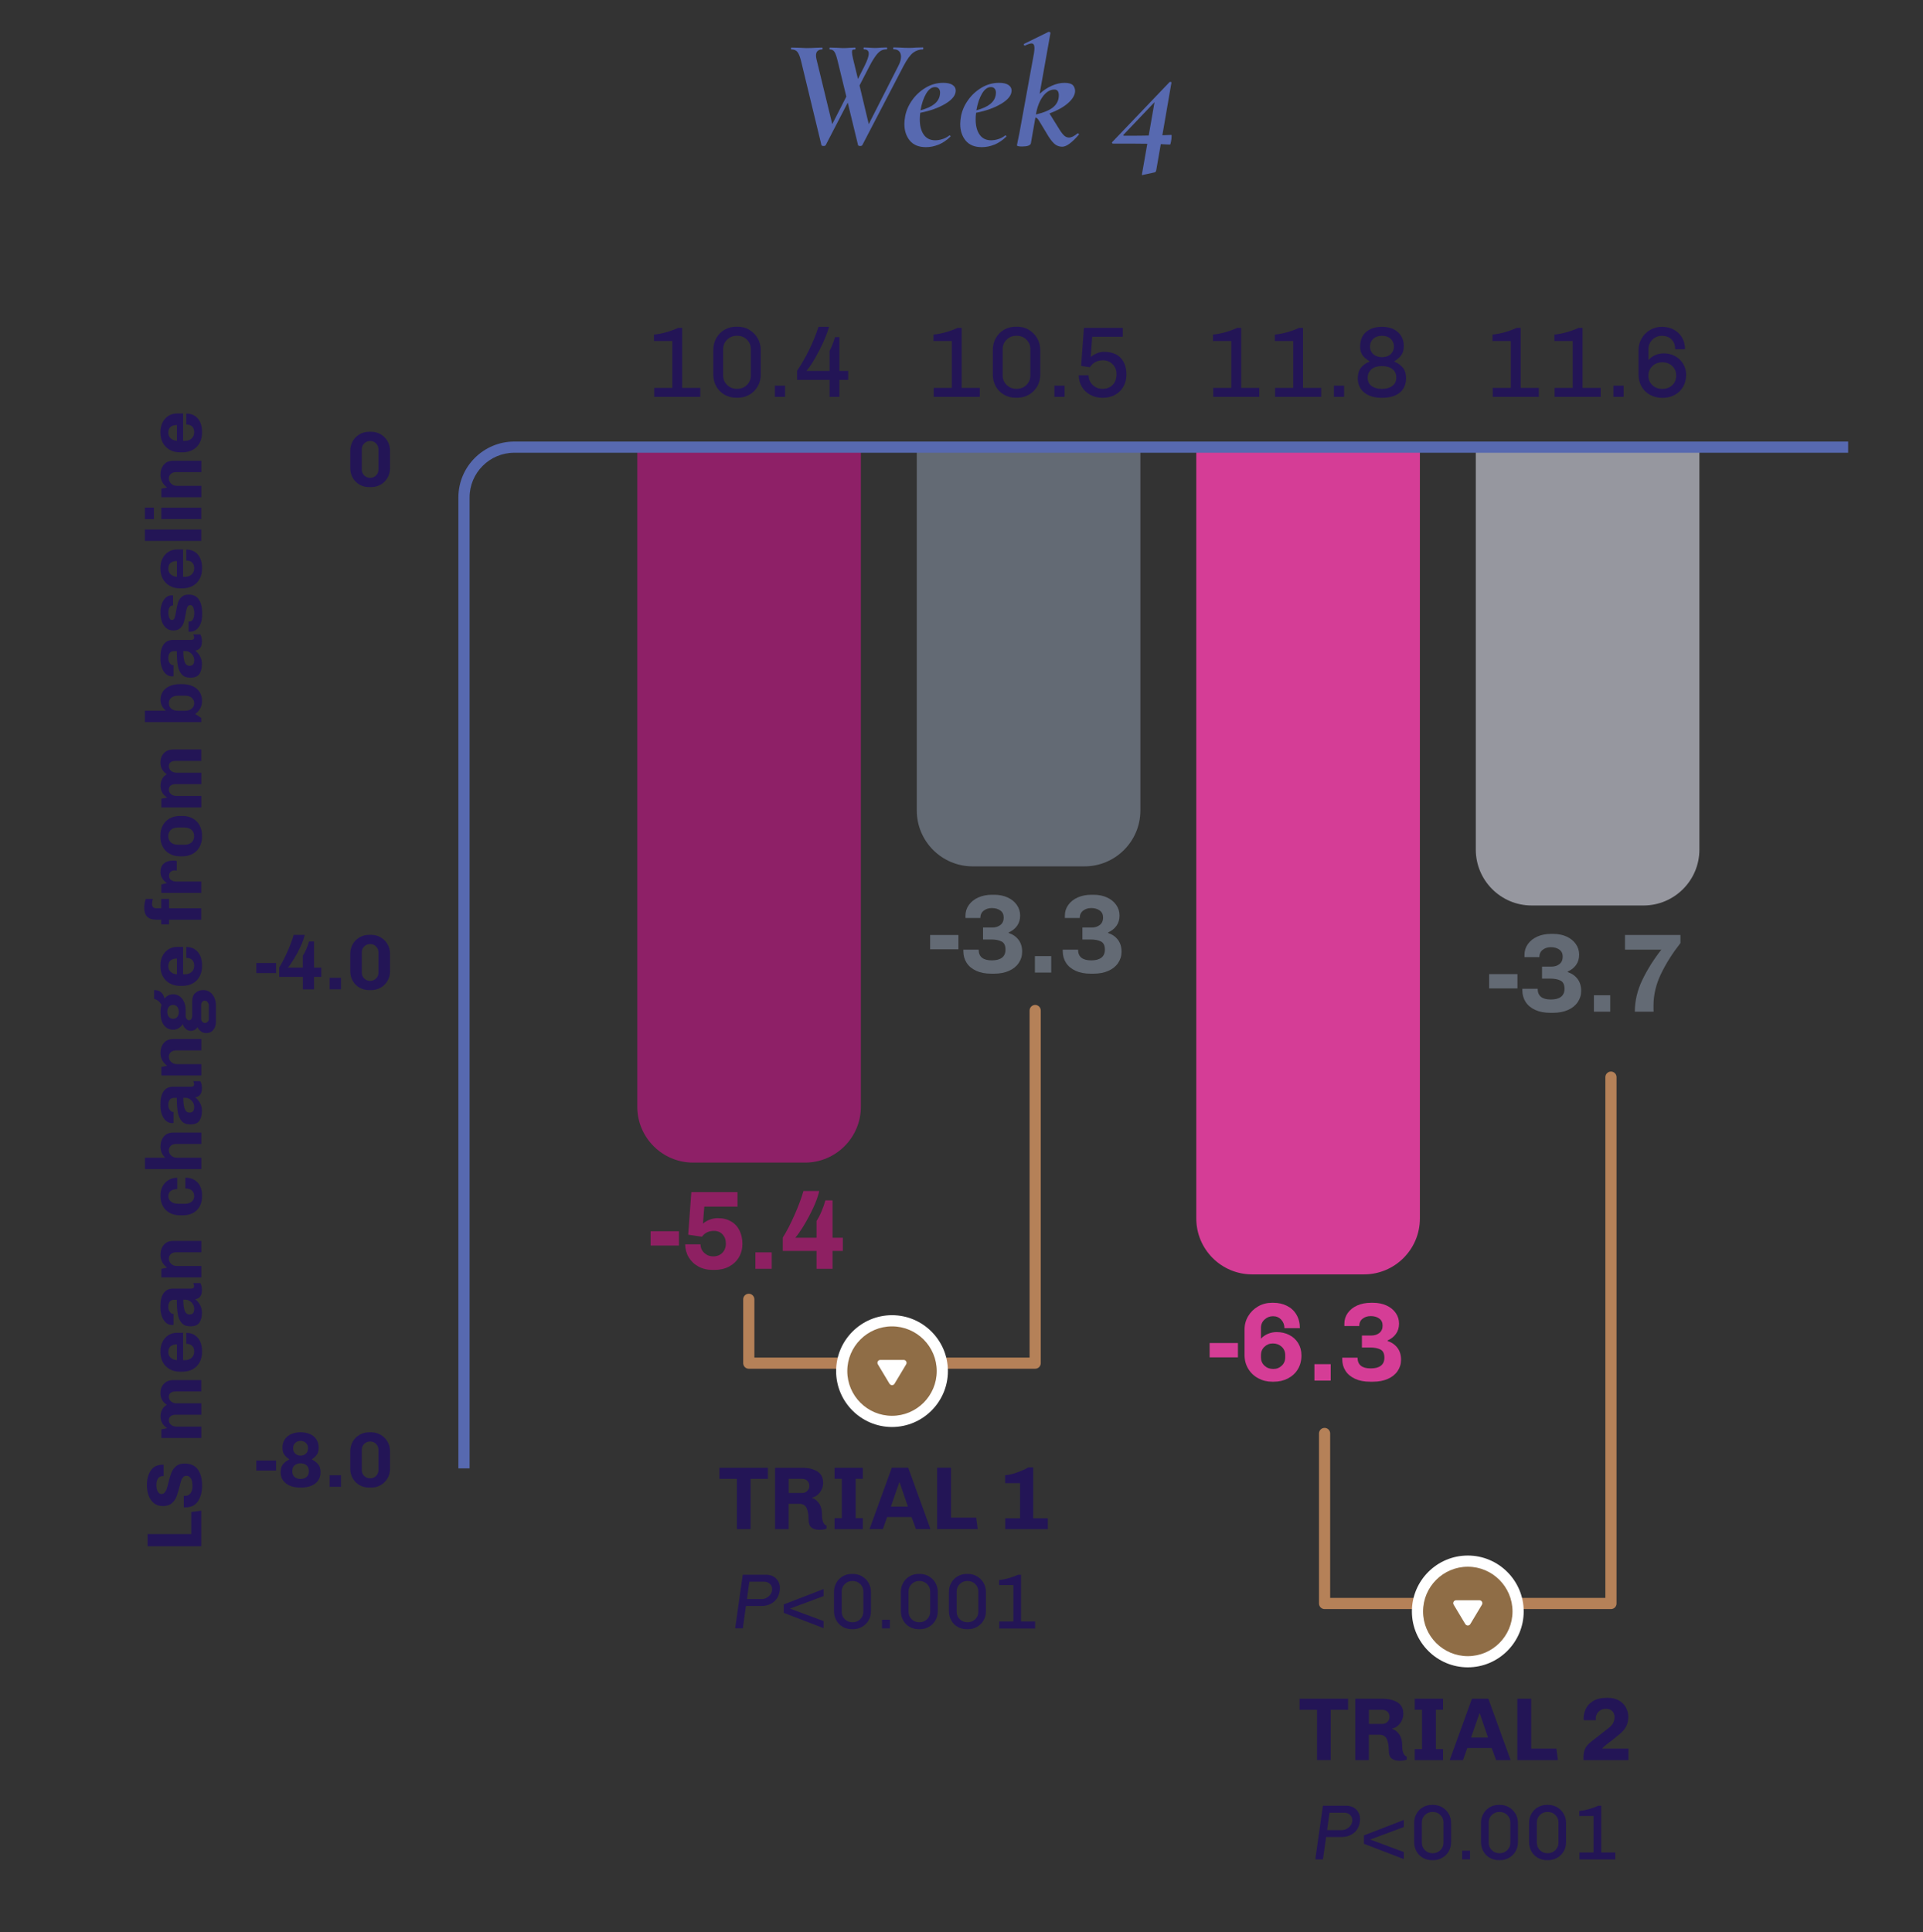 <?xml version="1.0" encoding="UTF-8"?><svg id="Layer_1" xmlns="http://www.w3.org/2000/svg" viewBox="0 0 344 345.67"><rect x="0" y="0" width="344" height="345.67" fill="#333333" stroke="none"/><defs><style>.cls-1{fill:#fff;}.cls-2{fill:#96979f;}.cls-3{fill:#8e2067;}.cls-4{fill:#8e2062;}.cls-5{fill:#b58158;}.cls-6{fill:#8f6d46;}.cls-7{fill:#d53d96;}.cls-8{fill:#231556;}.cls-9{fill:#636a74;}.cls-10{fill:#5769b0;}.cls-11{opacity:0;}.cls-11,.cls-12{isolation:isolate;}</style></defs><g class="cls-12"><path class="cls-8" d="m69.32,85.49c-.3.51-.71.92-1.22,1.21s-1.08.44-1.69.44h-.41c-.62,0-1.18-.15-1.69-.44s-.92-.7-1.21-1.21c-.29-.51-.44-1.08-.44-1.71v-3.15c0-.62.15-1.19.44-1.71.29-.51.7-.92,1.21-1.22s1.08-.45,1.69-.45h.41c.62,0,1.18.15,1.69.45s.92.71,1.22,1.22c.3.51.45,1.08.45,1.71v3.15c0,.62-.15,1.19-.45,1.71Zm-2.05-6.16c-.28-.29-.64-.43-1.06-.43s-.77.15-1.06.43-.43.64-.43,1.06v3.61c0,.42.14.78.43,1.06s.64.43,1.06.43.77-.14,1.06-.43.43-.64.43-1.06v-3.61c0-.42-.14-.77-.43-1.06Z"/></g><g class="cls-12"><path class="cls-8" d="m45.85,261.3h3.54v1.79h-3.54v-1.79Z"/><path class="cls-8" d="m56.96,262.03c.26.34.38.79.38,1.35,0,.88-.32,1.56-.95,2.04s-1.51.72-2.62.72-1.94-.24-2.59-.73-.98-1.16-.98-2.03c0-.56.13-1.01.39-1.36.26-.35.64-.64,1.14-.9v-.06c-.4-.27-.7-.56-.9-.85s-.3-.7-.3-1.22c0-.57.14-1.06.42-1.48.28-.42.67-.73,1.15-.95.49-.21,1.05-.32,1.67-.32s1.18.11,1.67.32c.49.21.88.53,1.15.95.28.42.42.91.42,1.48,0,.51-.1.92-.3,1.22s-.5.58-.9.85v.06c.5.26.88.56,1.14.9Zm-4.25,2.22c.28.23.63.35,1.06.35s.78-.12,1.06-.35c.28-.23.42-.55.42-.94v-.22c0-.39-.14-.7-.42-.94-.28-.23-.63-.35-1.06-.35s-.78.12-1.06.35c-.28.23-.42.55-.42.94v.22c0,.39.14.71.42.94Zm.11-4.19c.25.24.57.36.95.36s.7-.12.95-.36c.25-.24.38-.53.38-.88v-.15c0-.35-.13-.64-.38-.88-.25-.24-.57-.36-.95-.36s-.7.12-.95.36c-.25.24-.38.53-.38.88v.15c0,.35.13.64.38.88Z"/><path class="cls-8" d="m58.96,263.94h2.04v2.06h-2.04v-2.06Z"/><path class="cls-8" d="m69.32,264.49c-.3.51-.71.92-1.22,1.21s-1.08.44-1.69.44h-.41c-.62,0-1.18-.15-1.69-.44s-.92-.7-1.21-1.21c-.29-.51-.44-1.08-.44-1.71v-3.15c0-.62.15-1.19.44-1.71.29-.51.7-.92,1.21-1.22s1.08-.45,1.69-.45h.41c.62,0,1.18.15,1.69.45s.92.71,1.22,1.22c.3.51.45,1.08.45,1.71v3.15c0,.62-.15,1.19-.45,1.71Zm-2.05-6.16c-.28-.29-.64-.43-1.06-.43s-.77.15-1.06.43-.43.64-.43,1.06v3.61c0,.42.14.78.43,1.06s.64.43,1.06.43.77-.14,1.06-.43.43-.64.43-1.06v-3.61c0-.42-.14-.77-.43-1.06Z"/></g><g class="cls-12"><path class="cls-8" d="m45.85,172.3h3.54v1.79h-3.54v-1.79Z"/><path class="cls-8" d="m54.81,169.78c.2-.49.36-.93.47-1.34h.9v4.68h1.29v1.65h-1.29v2.24h-2v-2.24h-4.23v-1.67c.48-.76.96-1.7,1.46-2.82.5-1.12.88-2.13,1.13-3.02h1.97c-.14.63-.39,1.34-.76,2.12-.36.78-.75,1.51-1.17,2.19-.42.68-.77,1.19-1.07,1.54h2.66v-2.1c.22-.34.44-.75.64-1.23Z"/><path class="cls-8" d="m58.96,174.94h2.04v2.06h-2.04v-2.06Z"/><path class="cls-8" d="m69.32,175.49c-.3.51-.71.92-1.22,1.21s-1.08.44-1.69.44h-.41c-.62,0-1.18-.15-1.69-.44s-.92-.7-1.21-1.21c-.29-.51-.44-1.08-.44-1.71v-3.15c0-.62.15-1.19.44-1.71.29-.51.7-.92,1.21-1.22s1.08-.45,1.69-.45h.41c.62,0,1.18.15,1.69.45s.92.71,1.22,1.22c.3.51.45,1.08.45,1.71v3.15c0,.62-.15,1.19-.45,1.71Zm-2.05-6.16c-.28-.29-.64-.43-1.06-.43s-.77.15-1.06.43-.43.64-.43,1.06v3.61c0,.42.14.78.43,1.06s.64.43,1.06.43.77-.14,1.06-.43.43-.64.43-1.06v-3.61c0-.42-.14-.77-.43-1.06Z"/></g><g class="cls-11"><path class="cls-8" d="m45.85,195.3h3.54v1.79h-3.54v-1.79Z"/><path class="cls-8" d="m55.93,194.07c.47.28.82.66,1.06,1.15.24.49.36,1.04.36,1.66s-.15,1.19-.44,1.68c-.29.5-.71.88-1.23,1.16-.53.28-1.13.42-1.81.42h-.21c-.69,0-1.3-.14-1.82-.43-.52-.28-.93-.67-1.21-1.16-.28-.48-.43-1.03-.44-1.62h1.92c0,.44.17.8.48,1.08.31.29.68.43,1.1.43.48,0,.86-.15,1.15-.45s.44-.69.44-1.18c0-.44-.13-.81-.4-1.11-.27-.3-.63-.46-1.1-.46-.65,0-1.15.24-1.5.73l-1.72-.25.39-5.33h5.78v1.82h-4.16l-.17,2.11c.57-.45,1.19-.67,1.86-.67s1.2.14,1.67.41Z"/><path class="cls-8" d="m58.96,197.94h2.04v2.06h-2.04v-2.06Z"/><path class="cls-8" d="m69.32,198.49c-.3.51-.71.92-1.22,1.21s-1.08.44-1.69.44h-.41c-.62,0-1.18-.15-1.69-.44s-.92-.7-1.21-1.21c-.29-.51-.44-1.08-.44-1.71v-3.15c0-.62.15-1.19.44-1.71.29-.51.7-.92,1.21-1.22s1.08-.45,1.69-.45h.41c.62,0,1.18.15,1.69.45s.92.71,1.22,1.22c.3.51.45,1.08.45,1.71v3.15c0,.62-.15,1.19-.45,1.71Zm-2.05-6.16c-.28-.29-.64-.43-1.06-.43s-.77.15-1.06.43-.43.64-.43,1.06v3.61c0,.42.14.78.43,1.06s.64.43,1.06.43.77-.14,1.06-.43.43-.64.43-1.06v-3.61c0-.42-.14-.77-.43-1.06Z"/></g><g class="cls-11"><path class="cls-8" d="m45.85,217.3h3.54v1.79h-3.54v-1.79Z"/><path class="cls-8" d="m52.72,214.36c-.3.28-.45.62-.45,1.04v1.36c.25-.27.55-.48.9-.62.35-.14.7-.21,1.06-.21.58,0,1.1.12,1.57.36.47.24.84.58,1.12,1.02s.41.96.41,1.55c0,.66-.15,1.24-.46,1.74-.3.5-.72.88-1.25,1.15s-1.11.41-1.76.41h-.2c-.63,0-1.22-.14-1.75-.43-.53-.28-.95-.68-1.26-1.2-.31-.51-.46-1.1-.46-1.75v-3.14c0-.62.15-1.19.46-1.71.31-.51.72-.92,1.25-1.22.52-.3,1.1-.45,1.72-.45h.2c.62,0,1.18.13,1.68.38.5.25.9.62,1.19,1.1.29.48.43,1.05.43,1.7h-1.93c0-.41-.13-.76-.4-1.06-.27-.29-.61-.44-1.03-.44s-.77.14-1.06.42Zm2.15,3.41c-.29-.27-.66-.41-1.1-.41s-.77.14-1.06.41c-.29.28-.43.62-.43,1.04v.28c0,.42.15.77.44,1.04s.66.41,1.1.41.77-.14,1.06-.41c.29-.28.43-.62.43-1.04v-.28c0-.42-.15-.77-.44-1.04Z"/><path class="cls-8" d="m58.96,219.94h2.04v2.06h-2.04v-2.06Z"/><path class="cls-8" d="m69.32,220.49c-.3.51-.71.92-1.22,1.21s-1.08.44-1.69.44h-.41c-.62,0-1.18-.15-1.69-.44s-.92-.7-1.21-1.21c-.29-.51-.44-1.08-.44-1.71v-3.15c0-.62.15-1.19.44-1.71.29-.51.7-.92,1.21-1.22s1.08-.45,1.69-.45h.41c.62,0,1.18.15,1.69.45s.92.71,1.22,1.22c.3.51.45,1.08.45,1.71v3.15c0,.62-.15,1.19-.45,1.71Zm-2.05-6.16c-.28-.29-.64-.43-1.06-.43s-.77.15-1.06.43-.43.64-.43,1.06v3.61c0,.42.14.78.43,1.06s.64.43,1.06.43.77-.14,1.06-.43.43-.64.43-1.06v-3.61c0-.42-.14-.77-.43-1.06Z"/></g><g class="cls-11"><path class="cls-8" d="m45.85,240.3h3.54v1.79h-3.54v-1.79Z"/><path class="cls-8" d="m54.92,240.27c-.63,1.3-.94,2.62-.94,3.96,0,.4,0,.66.01.77h-2.35c0-1.35.31-2.68.94-3.98.62-1.3,1.42-2.56,2.38-3.79h-4.55v-1.83h6.94v1.01c-1,1.28-1.81,2.57-2.44,3.86Z"/><path class="cls-8" d="m58.96,242.94h2.04v2.06h-2.04v-2.06Z"/><path class="cls-8" d="m69.32,243.49c-.3.51-.71.92-1.22,1.21s-1.08.44-1.69.44h-.41c-.62,0-1.18-.15-1.69-.44s-.92-.7-1.21-1.21c-.29-.51-.44-1.08-.44-1.71v-3.15c0-.62.15-1.19.44-1.71.29-.51.7-.92,1.21-1.22s1.08-.45,1.69-.45h.41c.62,0,1.18.15,1.69.45s.92.71,1.22,1.22c.3.51.45,1.08.45,1.71v3.15c0,.62-.15,1.19-.45,1.71Zm-2.05-6.16c-.28-.29-.64-.43-1.06-.43s-.77.15-1.06.43-.43.64-.43,1.06v3.61c0,.42.14.78.43,1.06s.64.43,1.06.43.77-.14,1.06-.43.43-.64.43-1.06v-3.61c0-.42-.14-.77-.43-1.06Z"/></g><g class="cls-11"><path class="cls-8" d="m45.85,127.3h3.54v1.79h-3.54v-1.79Z"/><path class="cls-8" d="m50.61,130.12c.21-.36.51-.69.89-.99l2.73-2.14c.35-.27.6-.55.73-.83.14-.29.2-.58.2-.89,0-.34-.11-.65-.34-.9-.22-.26-.56-.39-1.01-.39-.36,0-.67.08-.9.25-.24.16-.41.36-.52.58s-.17.42-.17.59,0,.29.01.38h-1.92c0-.07-.01-.16-.01-.27,0-.5.11-1,.34-1.49.22-.49.61-.91,1.15-1.25.54-.34,1.25-.51,2.13-.51h.21c.67,0,1.25.14,1.73.42.48.28.84.65,1.08,1.1.24.45.36.94.36,1.45,0,.55-.1,1.04-.31,1.46-.21.42-.57.85-1.09,1.28-.59.5-1.3,1.05-2.13,1.68-.09.07-.21.18-.35.31-.14.13-.21.21-.21.25h4.12v1.79h-7.04v-.42c0-.62.1-1.1.31-1.46Z"/><path class="cls-8" d="m58.96,129.94h2.04v2.06h-2.04v-2.06Z"/><path class="cls-8" d="m69.32,130.49c-.3.51-.71.92-1.22,1.21s-1.08.44-1.69.44h-.41c-.62,0-1.18-.15-1.69-.44s-.92-.7-1.21-1.21c-.29-.51-.44-1.08-.44-1.71v-3.15c0-.62.15-1.19.44-1.71.29-.51.7-.92,1.21-1.22s1.08-.45,1.69-.45h.41c.62,0,1.18.15,1.69.45s.92.71,1.22,1.22c.3.51.45,1.08.45,1.71v3.15c0,.62-.15,1.19-.45,1.71Zm-2.05-6.16c-.28-.29-.64-.43-1.06-.43s-.77.15-1.06.43-.43.64-.43,1.06v3.61c0,.42.14.78.43,1.06s.64.43,1.06.43.77-.14,1.06-.43.43-.64.43-1.06v-3.61c0-.42-.14-.77-.43-1.06Z"/></g><g class="cls-11"><path class="cls-8" d="m45.85,150.3h3.54v1.79h-3.54v-1.79Z"/><path class="cls-8" d="m51.92,152.13c0,.9.55,1.34,1.65,1.34.55,0,.97-.11,1.27-.34.29-.22.44-.56.44-1.01,0-.51-.16-.85-.49-1.02-.33-.17-.77-.25-1.32-.25h-1.01v-1.5h1.15c.42,0,.77-.11,1.04-.32.27-.21.41-.52.41-.92s-.14-.69-.43-.89c-.28-.2-.64-.3-1.06-.3s-.74.11-1.02.33c-.28.22-.42.53-.42.92h-1.86v-.29c0-.49.14-.94.43-1.34s.68-.71,1.18-.94c.5-.22,1.08-.34,1.72-.34h.27c.63,0,1.18.11,1.67.34.49.22.88.53,1.15.93.28.4.42.84.42,1.34s-.13.93-.38,1.29c-.26.35-.6.63-1.04.83v.07c.52.18.93.46,1.23.86.3.4.45.89.45,1.49,0,.52-.14.99-.43,1.41-.29.42-.7.75-1.23.98-.53.23-1.14.35-1.84.35h-.38c-.73,0-1.36-.12-1.88-.36-.53-.24-.93-.58-1.2-1-.27-.42-.41-.91-.41-1.45v-.2h1.92Z"/><path class="cls-8" d="m58.96,152.94h2.04v2.06h-2.04v-2.06Z"/><path class="cls-8" d="m69.32,153.49c-.3.51-.71.92-1.22,1.21s-1.08.44-1.69.44h-.41c-.62,0-1.18-.15-1.69-.44s-.92-.7-1.21-1.21c-.29-.51-.44-1.08-.44-1.71v-3.15c0-.62.15-1.19.44-1.71.29-.51.7-.92,1.21-1.22s1.08-.45,1.69-.45h.41c.62,0,1.18.15,1.69.45s.92.71,1.22,1.22c.3.51.45,1.08.45,1.71v3.15c0,.62-.15,1.19-.45,1.71Zm-2.05-6.16c-.28-.29-.64-.43-1.06-.43s-.77.15-1.06.43-.43.64-.43,1.06v3.61c0,.42.14.78.43,1.06s.64.43,1.06.43.77-.14,1.06-.43.43-.64.43-1.06v-3.61c0-.42-.14-.77-.43-1.06Z"/></g><g class="cls-11"><path class="cls-8" d="m45.85,105.3h3.54v1.79h-3.54v-1.79Z"/><path class="cls-8" d="m50.61,108.31h2.32v-5.5h-2.34v-1.25c.52-.04,1.12-.17,1.78-.4s1.29-.51,1.88-.83h.74v7.98h2.28v1.69h-6.66v-1.69Z"/><path class="cls-8" d="m58.96,107.94h2.04v2.06h-2.04v-2.06Z"/><path class="cls-8" d="m69.32,108.49c-.3.51-.71.92-1.22,1.21s-1.08.44-1.69.44h-.41c-.62,0-1.18-.15-1.69-.44s-.92-.7-1.21-1.21c-.29-.51-.44-1.08-.44-1.71v-3.15c0-.62.15-1.19.44-1.71.29-.51.7-.92,1.21-1.22s1.08-.45,1.69-.45h.41c.62,0,1.18.15,1.69.45s.92.71,1.22,1.22c.3.51.45,1.08.45,1.71v3.15c0,.62-.15,1.19-.45,1.71Zm-2.05-6.16c-.28-.29-.64-.43-1.06-.43s-.77.15-1.06.43-.43.64-.43,1.06v3.61c0,.42.14.78.43,1.06s.64.43,1.06.43.77-.14,1.06-.43.43-.64.43-1.06v-3.61c0-.42-.14-.77-.43-1.06Z"/></g><path class="cls-8" d="m36,276.63h-9.6v-2.17h7.81v-3.95l1.79-.24v6.36Z"/><path class="cls-8" d="m29.11,264.08c-.35,0-.63.14-.83.42-.2.28-.3.67-.3,1.16s.08.91.25,1.2c.16.29.38.43.65.43.23,0,.43-.09.58-.27.15-.18.28-.4.37-.68.09-.28.2-.65.31-1.13.17-.7.34-1.28.52-1.73.18-.45.45-.84.83-1.16.37-.32.87-.48,1.5-.48,1.09,0,1.89.35,2.4,1.06.51.7.76,1.67.76,2.9,0,1.12-.25,2.05-.73,2.78-.49.73-1.23,1.1-2.23,1.1h-.31v-2.06h.22c.41.01.74-.14.97-.45.24-.31.36-.74.36-1.3,0-.65-.1-1.12-.31-1.41s-.47-.43-.78-.43c-.24,0-.44.09-.59.26-.15.17-.28.39-.36.66-.09.27-.19.64-.3,1.11-.18.71-.36,1.29-.53,1.74-.18.45-.46.84-.85,1.16-.39.33-.92.49-1.58.49-.62,0-1.14-.17-1.57-.5-.43-.34-.75-.79-.96-1.35s-.32-1.2-.32-1.9c0-1.07.24-1.95.71-2.63.47-.68,1.17-1.02,2.11-1.02h.17v2.03h-.13Z"/><path class="cls-8" d="m29,252.18c.2-.36.48-.64.85-.84-.76-.49-1.15-1.18-1.15-2.09,0-.67.2-1.23.61-1.67.41-.44.97-.67,1.69-.67h5v2.04h-4.59c-.39,0-.69.08-.9.25s-.31.4-.31.7c0,.33.13.6.39.83.26.22.59.34.98.34h4.44v2.04h-4.59c-.38,0-.68.09-.9.26-.21.17-.32.41-.32.71,0,.33.13.6.39.82.26.22.59.33.98.33h4.44v2.04h-7.15v-1.54c.23-.06.58-.13,1.05-.22-.4-.25-.7-.56-.9-.92s-.29-.75-.29-1.18c0-.46.1-.87.29-1.23Z"/><path class="cls-8" d="m34.9,238.91c.42.3.74.69.94,1.18.2.49.3,1.03.3,1.6v.22c0,.66-.14,1.26-.42,1.79-.28.53-.68.95-1.21,1.25-.53.3-1.16.46-1.88.46h-.41c-.72,0-1.34-.15-1.88-.46-.53-.31-.94-.72-1.22-1.25s-.42-1.12-.42-1.79v-.22c0-.58.12-1.12.36-1.61.24-.5.58-.89,1.04-1.19.45-.3.99-.45,1.6-.45h1.06v4.9h.34c.47,0,.86-.14,1.17-.41.31-.28.47-.65.47-1.13,0-.43-.12-.77-.36-1.01-.24-.25-.59-.37-1.06-.37v-1.96c.62,0,1.15.15,1.58.45Zm-4.36,4c.29.26.66.4,1.11.44v-2.83c-.48,0-.85.11-1.13.33-.27.22-.41.57-.41,1.06,0,.41.14.75.43,1Z"/><path class="cls-8" d="m30.4,232.84c-.2.2-.29.53-.29.97,0,.26.04.49.13.67s.2.33.33.43.25.15.36.15h.11v1.97c-.11.02-.2.03-.25.03-.4,0-.76-.13-1.08-.4s-.56-.64-.74-1.11c-.18-.48-.27-1.02-.27-1.64v-.29c0-1.01.2-1.77.59-2.3.4-.52.94-.78,1.63-.78h3.3c.17,0,.29-.04.38-.12.08-.08.13-.18.13-.29,0-.09-.02-.2-.06-.31-.04-.11-.07-.2-.1-.27h1.26c.2.35.29.76.29,1.23,0,.51-.1.91-.31,1.18-.21.27-.51.43-.89.48.8.65,1.2,1.46,1.2,2.41,0,.71-.14,1.29-.43,1.75s-.84.69-1.65.69c-.66,0-1.17-.19-1.52-.57-.35-.38-.59-.9-.71-1.58-.12-.67-.18-1.54-.18-2.6h-.48c-.32,0-.57.1-.77.3Zm2.65,1.68c.17.43.46.65.85.65.31,0,.52-.09.65-.26.13-.17.19-.44.19-.79,0-.24-.07-.48-.2-.73-.13-.24-.32-.45-.56-.61-.24-.16-.51-.25-.81-.25h-.38c0,.89.09,1.55.26,1.98Z"/><path class="cls-8" d="m29.9,226.8c-.79-.59-1.19-1.35-1.19-2.28,0-.73.2-1.33.59-1.8s.96-.71,1.71-.71h5v2.04h-4.55c-.36,0-.67.1-.9.31s-.36.48-.36.81c0,.36.14.68.41.94.28.26.61.39,1,.39h4.4v2.04h-7.15v-1.53l1.05-.22Z"/><path class="cls-8" d="m34.27,215c.31-.24.47-.57.47-.98s-.13-.77-.4-1.02c-.27-.25-.66-.37-1.18-.37v-1.93c.66,0,1.22.14,1.67.43.45.29.78.66.99,1.13.21.47.32.98.32,1.54v.22c0,1.05-.31,1.88-.93,2.49-.62.62-1.48.92-2.58.92h-.41c-.73,0-1.36-.15-1.88-.44s-.93-.7-1.21-1.21-.42-1.1-.42-1.76v-.22c0-.55.12-1.06.36-1.53.24-.47.58-.85,1.04-1.13.45-.28.99-.43,1.6-.43v2.03c-.49,0-.87.11-1.16.32s-.43.53-.43.95.17.75.5.99c.33.24.75.36,1.25.36h1.25c.47,0,.86-.12,1.17-.36Z"/><path class="cls-8" d="m29.55,207.13c-.56-.54-.84-1.2-.84-1.99,0-.73.2-1.33.59-1.8s.96-.71,1.71-.71h5v2.04h-4.55c-.36,0-.67.1-.9.31s-.36.48-.36.81c0,.36.14.68.41.94.28.26.61.39,1,.39h4.4v2.04h-10.08v-2.04h3.63Z"/><path class="cls-8" d="m30.4,196.72c-.2.2-.29.52-.29.97,0,.26.04.49.13.67s.2.33.33.43c.13.1.25.15.36.15h.11v1.97c-.11.02-.2.03-.25.03-.4,0-.76-.13-1.08-.4s-.56-.64-.74-1.11c-.18-.48-.27-1.02-.27-1.64v-.29c0-1.01.2-1.77.59-2.3.4-.52.94-.78,1.63-.78h3.3c.17,0,.29-.04.38-.12.08-.08.13-.18.13-.29,0-.09-.02-.2-.06-.31-.04-.11-.07-.2-.1-.27h1.26c.2.35.29.76.29,1.23,0,.51-.1.91-.31,1.18s-.51.43-.89.48c.8.65,1.2,1.46,1.2,2.41,0,.71-.14,1.29-.43,1.75-.29.46-.84.69-1.65.69-.66,0-1.17-.19-1.52-.57-.35-.38-.59-.9-.71-1.58-.12-.67-.18-1.54-.18-2.6h-.48c-.32,0-.57.1-.77.3Zm2.65,1.68c.17.43.46.65.85.65.31,0,.52-.09.65-.26.13-.17.19-.44.19-.79,0-.24-.07-.48-.2-.73-.13-.24-.32-.45-.56-.61-.24-.16-.51-.25-.81-.25h-.38c0,.89.09,1.55.26,1.98Z"/><path class="cls-8" d="m29.9,190.68c-.79-.59-1.19-1.35-1.19-2.28,0-.73.2-1.33.59-1.8s.96-.71,1.71-.71h5v2.04h-4.55c-.36,0-.67.1-.9.31s-.36.48-.36.81c0,.36.14.68.41.94.28.26.61.39,1,.39h4.4v2.04h-7.15v-1.53l1.05-.22Z"/><path class="cls-8" d="m34.93,177.66c.37-.35.85-.53,1.45-.53.43,0,.82.12,1.16.36.34.24.61.57.8.99.19.42.29.88.29,1.38v2.95c0,.57-.16,1.05-.47,1.44s-.74.58-1.29.58c-.34,0-.64-.1-.92-.3-.28-.2-.48-.45-.62-.76-.14.21-.31.38-.52.49-.21.11-.43.17-.67.17-.34,0-.65-.11-.9-.34-.26-.22-.44-.51-.55-.87-.2.32-.45.56-.75.74-.3.18-.63.27-.97.27-.66,0-1.2-.26-1.62-.78s-.63-1.28-.63-2.27v-.22c0-.44.06-.83.17-1.18-.22-.38-.45-.65-.69-.8-.23-.15-.44-.23-.63-.25v-1.6c.99,0,1.61.5,1.85,1.48h.04c.42-.48.92-.73,1.51-.73.41,0,.79.12,1.13.35.34.23.61.56.81.99.2.42.3.91.3,1.46v.97c0,.28.06.5.18.65.12.15.26.23.41.23.19,0,.33-.07.43-.22.1-.14.15-.37.15-.67v-2.49c0-.65.18-1.16.55-1.5Zm-3.21,4.26c.18-.23.27-.53.27-.88s-.09-.66-.27-.9c-.18-.23-.44-.35-.76-.35s-.58.12-.76.35c-.18.23-.27.53-.27.9s.09.65.27.88c.18.23.44.35.76.35s.58-.12.76-.35Zm5.43-2.63c-.15-.18-.32-.27-.51-.27s-.34.07-.47.22-.19.35-.19.59v2.44c0,.21.07.38.2.53.13.15.3.22.48.22s.35-.07.49-.22c.14-.15.21-.33.21-.53v-2.35c0-.24-.07-.45-.22-.63Z"/><path class="cls-8" d="m34.9,169.88c.42.3.74.69.94,1.18.2.49.3,1.02.3,1.6v.22c0,.66-.14,1.26-.42,1.79-.28.53-.68.95-1.21,1.25-.53.3-1.16.46-1.88.46h-.41c-.72,0-1.34-.15-1.88-.46s-.94-.73-1.22-1.25-.42-1.12-.42-1.79v-.22c0-.58.12-1.12.36-1.61.24-.49.58-.89,1.04-1.19.45-.3.99-.45,1.6-.45h1.06v4.9h.34c.47,0,.86-.14,1.17-.41.31-.28.47-.65.47-1.13,0-.43-.12-.77-.36-1.02-.24-.25-.59-.37-1.06-.37v-1.96c.62,0,1.15.15,1.58.45Zm-4.36,4c.29.26.66.4,1.11.44v-2.83c-.48,0-.85.11-1.13.33-.27.22-.41.57-.41,1.06,0,.41.14.74.43,1Z"/><path class="cls-8" d="m27.24,161.28c-.03.18-.05.32-.05.42,0,.22.06.41.17.57.11.15.34.23.67.23h.81v-1.67h1.4v1.67h5.75v2.04h-5.75v.84h-1.4v-.84h-.94c-1.4,0-2.1-.72-2.1-2.16,0-.23.03-.5.08-.81.06-.31.13-.56.21-.74h1.25c-.04.12-.07.27-.1.45Z"/><path class="cls-8" d="m31.3,155.71c-.29,0-.54.08-.75.24s-.31.41-.31.76.13.58.38.75c.26.17.58.26.96.26h4.42v2.02h-7.15v-1.51l1.05-.25c-.1-.04-.25-.13-.43-.29-.19-.15-.36-.38-.52-.67-.16-.29-.24-.64-.24-1.04,0-.64.2-1.14.6-1.49.4-.35.93-.52,1.6-.52.14,0,.28,0,.42.02.14.01.24.03.29.04v1.71h-.32Z"/><path class="cls-8" d="m34.5,146.44c.53.3.94.72,1.22,1.25.28.53.42,1.13.42,1.79v.22c0,.66-.14,1.26-.42,1.79-.28.53-.69.95-1.22,1.25-.53.3-1.16.46-1.88.46h-.41c-.72,0-1.34-.15-1.88-.46-.53-.3-.94-.72-1.22-1.25-.28-.53-.42-1.13-.42-1.79v-.22c0-.66.14-1.26.42-1.79s.69-.95,1.22-1.25c.53-.3,1.16-.46,1.88-.46h.41c.72,0,1.34.15,1.88.46Zm-3.95,2.04c-.3.29-.45.66-.45,1.11s.15.83.45,1.11c.3.28.73.43,1.3.43h1.13c.57,0,1-.14,1.3-.43s.45-.66.45-1.11-.15-.83-.45-1.11c-.3-.28-.73-.43-1.3-.43h-1.13c-.57,0-1,.14-1.3.43Z"/><path class="cls-8" d="m29,139.36c.2-.36.48-.64.85-.84-.76-.48-1.15-1.18-1.15-2.09,0-.67.2-1.23.61-1.67.41-.44.97-.67,1.69-.67h5v2.04h-4.59c-.39,0-.69.08-.9.25s-.31.4-.31.7c0,.33.13.6.39.83.26.22.59.34.98.34h4.44v2.04h-4.59c-.38,0-.68.09-.9.26-.21.17-.32.41-.32.71,0,.33.13.6.39.82.26.22.59.33.98.33h4.44v2.04h-7.15v-1.54c.23-.06.58-.13,1.05-.22-.4-.25-.7-.56-.9-.92-.2-.36-.29-.75-.29-1.18,0-.46.1-.87.29-1.23Z"/><path class="cls-8" d="m28.99,126.33c-.19-.34-.28-.74-.28-1.18,0-.52.14-.99.41-1.41s.68-.74,1.22-.99c.54-.24,1.2-.36,1.97-.36h.15c.81,0,1.49.13,2.04.39s.96.62,1.23,1.06c.27.45.41.95.41,1.51,0,.51-.1.97-.31,1.37s-.52.74-.92,1.01l.36.24c.16.09.3.18.41.27.12.08.22.15.32.21v.74h-10.08v-2.04h3.75c-.27-.21-.5-.48-.69-.82Zm1.64-1.49c-.29.25-.43.57-.43.97s.14.71.43.97.71.38,1.26.38h1.16c.54,0,.96-.13,1.25-.38s.44-.57.44-.97-.15-.71-.44-.97-.71-.38-1.25-.38h-1.16c-.55,0-.97.13-1.26.38Z"/><path class="cls-8" d="m30.4,116.79c-.2.2-.29.52-.29.97,0,.26.04.49.13.67.09.19.2.33.33.43.13.1.25.15.36.15h.11v1.97c-.11.02-.2.03-.25.03-.4,0-.76-.13-1.08-.4-.32-.27-.56-.64-.74-1.11-.18-.48-.27-1.02-.27-1.64v-.29c0-1.01.2-1.77.59-2.3.4-.52.94-.78,1.63-.78h3.3c.17,0,.29-.04.38-.12s.13-.17.13-.29c0-.09-.02-.2-.06-.31-.04-.11-.07-.2-.1-.27h1.26c.2.35.29.76.29,1.23,0,.51-.1.91-.31,1.18s-.51.43-.89.48c.8.65,1.2,1.46,1.2,2.41,0,.71-.14,1.29-.43,1.75s-.84.69-1.65.69c-.66,0-1.17-.19-1.52-.57-.35-.38-.59-.9-.71-1.58s-.18-1.54-.18-2.6h-.48c-.32,0-.57.1-.77.3Zm2.65,1.68c.17.43.46.65.85.65.31,0,.52-.09.65-.26s.19-.44.19-.79c0-.24-.07-.49-.2-.73-.13-.24-.32-.45-.56-.61-.24-.16-.51-.25-.81-.25h-.38c0,.89.09,1.55.26,1.98Z"/><path class="cls-8" d="m33.82,111.21c.33,0,.56-.14.71-.43.14-.29.22-.65.22-1.08,0-.37-.06-.71-.17-1-.11-.29-.29-.44-.53-.44-.26,0-.45.14-.56.41-.11.27-.21.69-.29,1.26-.1.6-.21,1.09-.34,1.47-.12.38-.33.71-.63.99-.3.28-.71.41-1.25.41-.48,0-.9-.14-1.24-.43-.34-.29-.6-.66-.77-1.13-.17-.47-.26-.99-.26-1.55v-.28c0-.5.08-.96.25-1.41s.39-.8.69-1.07.63-.41,1-.41c.08,0,.14,0,.2.01.06,0,.1.01.11.01v1.79c-.56,0-.84.43-.84,1.29,0,.39.06.71.17.95.11.24.27.36.46.36.23,0,.4-.13.49-.38.09-.26.18-.66.27-1.21.1-.62.21-1.13.33-1.52.12-.39.33-.73.63-1.01s.73-.43,1.28-.43c.85,0,1.46.3,1.84.9.38.6.57,1.36.57,2.28v.46c0,.58-.09,1.1-.27,1.55-.18.46-.43.81-.76,1.07-.33.26-.7.38-1.12.38h-.28v-1.81h.1Z"/><path class="cls-8" d="m34.9,98.76c.42.3.74.69.94,1.18.2.49.3,1.02.3,1.6v.22c0,.66-.14,1.26-.42,1.79-.28.53-.68.95-1.21,1.25-.53.3-1.16.46-1.88.46h-.41c-.72,0-1.34-.15-1.88-.46-.53-.31-.94-.73-1.22-1.25-.28-.53-.42-1.12-.42-1.78v-.22c0-.58.12-1.12.36-1.61.24-.5.58-.89,1.04-1.19.45-.3.99-.45,1.6-.45h1.06v4.9h.34c.47,0,.86-.14,1.17-.41.31-.28.47-.65.47-1.13,0-.43-.12-.77-.36-1.01-.24-.25-.59-.37-1.06-.37v-1.96c.62,0,1.15.15,1.58.45Zm-4.36,4c.29.26.66.4,1.11.44v-2.83c-.48,0-.85.11-1.13.33-.27.22-.41.57-.41,1.06,0,.41.14.74.43,1Z"/><path class="cls-8" d="m36,96.77h-10.08v-2.04h10.08v2.04Z"/><path class="cls-8" d="m25.92,92.88v-2.07h1.61v2.07h-1.61Zm10.08-.01h-7.15v-2.04h7.15v2.04Z"/><path class="cls-8" d="m29.9,87.22c-.79-.59-1.19-1.35-1.19-2.28,0-.73.2-1.33.59-1.8s.96-.71,1.71-.71h5v2.04h-4.55c-.36,0-.67.1-.9.32-.24.21-.36.48-.36.8,0,.36.14.68.41.94.28.26.61.39,1,.39h4.4v2.04h-7.15v-1.53l1.05-.22Z"/><path class="cls-8" d="m34.9,74.43c.42.3.74.69.94,1.18.2.49.3,1.02.3,1.6v.22c0,.66-.14,1.26-.42,1.79-.28.53-.68.95-1.21,1.25-.53.3-1.16.46-1.88.46h-.41c-.72,0-1.34-.15-1.88-.46-.53-.31-.94-.73-1.22-1.25-.28-.53-.42-1.12-.42-1.78v-.22c0-.58.12-1.12.36-1.61.24-.5.58-.89,1.04-1.19.45-.3.99-.45,1.6-.45h1.06v4.9h.34c.47,0,.86-.14,1.17-.41.31-.28.47-.65.47-1.13,0-.43-.12-.77-.36-1.01-.24-.25-.59-.37-1.06-.37v-1.96c.62,0,1.15.15,1.58.45Zm-4.36,4c.29.26.66.4,1.11.44v-2.83c-.48,0-.85.11-1.13.33-.27.22-.41.57-.41,1.06,0,.41.14.74.43,1Z"/><g id="Rectangle_11561"><path class="cls-2" d="m264,80h40v72c0,5.52-4.48,10-10,10h-20c-5.52,0-10-4.48-10-10v-72h0Z"/></g><g class="cls-12"><path class="cls-9" d="m266.39,174.28h5.06v2.56h-5.06v-2.56Z"/><path class="cls-9" d="m275.07,176.9c0,1.28.79,1.92,2.36,1.92.79,0,1.39-.16,1.81-.48s.63-.8.63-1.44c0-.73-.23-1.22-.7-1.46-.47-.24-1.09-.36-1.88-.36h-1.44v-2.14h1.64c.6,0,1.09-.15,1.48-.46s.58-.75.58-1.32-.2-.98-.61-1.27c-.41-.29-.91-.43-1.51-.43s-1.06.16-1.46.47c-.4.31-.6.75-.6,1.31h-2.66v-.42c0-.71.2-1.35.61-1.92s.97-1.02,1.69-1.34c.72-.32,1.54-.48,2.46-.48h.38c.89,0,1.69.16,2.39.48.7.32,1.25.76,1.65,1.33.4.57.6,1.2.6,1.91s-.18,1.33-.55,1.84c-.37.51-.86.9-1.49,1.18v.1c.75.25,1.33.66,1.76,1.23.43.57.64,1.28.64,2.13,0,.75-.21,1.42-.62,2.02-.41.6-1,1.07-1.75,1.4-.75.33-1.63.5-2.63.5h-.54c-1.04,0-1.94-.17-2.69-.52s-1.32-.82-1.71-1.43-.58-1.3-.58-2.07v-.28h2.74Z"/><path class="cls-9" d="m285.13,178.06h2.92v2.94h-2.92v-2.94Z"/><path class="cls-9" d="m297.13,174.24c-.89,1.85-1.34,3.74-1.34,5.66,0,.57,0,.94.02,1.1h-3.36c0-1.93.45-3.83,1.34-5.68.89-1.85,2.03-3.66,3.4-5.42h-6.5v-2.62h9.92v1.44c-1.43,1.83-2.59,3.67-3.48,5.52Z"/></g><g id="_12weeks_H4_" class="cls-12"><g class="cls-12"><path class="cls-8" d="m272.03,69.4h3.24v1.6h-8.24v-1.6h3.24v-8.39h-3.28v-1.15c1.43-.14,2.88-.55,4.36-1.21h.68v10.75Z"/><path class="cls-8" d="m283.1,69.4h3.24v1.6h-8.24v-1.6h3.24v-8.39h-3.28v-1.15c1.43-.14,2.88-.55,4.36-1.21h.68v10.75Z"/><path class="cls-8" d="m290.44,69v2h-1.82v-2h1.82Z"/><path class="cls-8" d="m299.42,58.98c.63.34,1.12.81,1.48,1.41.35.61.53,1.31.53,2.1h-1.76c0-.74-.22-1.33-.65-1.76-.43-.43-1.01-.65-1.75-.65-.43,0-.83.11-1.2.32-.37.22-.66.51-.87.87-.22.37-.32.76-.32,1.2v1.94c.74-.79,1.67-1.19,2.79-1.19.72,0,1.38.17,1.99.5.61.34,1.09.8,1.44,1.38s.53,1.22.53,1.92c0,.82-.18,1.54-.54,2.17-.36.63-.86,1.12-1.51,1.47-.65.35-1.38.52-2.2.52s-1.55-.18-2.2-.53c-.65-.35-1.16-.85-1.52-1.49-.37-.64-.55-1.37-.55-2.17v-4.36c0-.74.19-1.44.56-2.08.37-.64.88-1.15,1.52-1.52.64-.37,1.33-.56,2.08-.56.8,0,1.52.17,2.15.5Zm-3.83,6.53c-.48.45-.72,1.02-.72,1.7s.24,1.25.72,1.7c.48.45,1.07.67,1.78.67s1.3-.22,1.77-.66c.47-.44.71-1.01.71-1.72s-.24-1.28-.71-1.72c-.47-.44-1.06-.66-1.77-.66s-1.3.22-1.78.67Z"/></g></g><g id="Rectangle_11560"><path class="cls-7" d="m214,80h40v138c0,5.52-4.48,10-10,10h-20c-5.52,0-10-4.48-10-10V80h0Z"/></g><g class="cls-12"><path class="cls-7" d="m216.39,240.28h5.06v2.56h-5.06v-2.56Z"/><path class="cls-7" d="m226.21,236.08c-.43.4-.64.89-.64,1.48v1.94c.36-.39.79-.68,1.28-.88s1-.3,1.52-.3c.83,0,1.58.17,2.25.51s1.21.83,1.6,1.46c.39.63.59,1.37.59,2.21,0,.95-.22,1.77-.65,2.48-.43.71-1.03,1.25-1.78,1.64-.75.39-1.59.58-2.51.58h-.28c-.91,0-1.74-.2-2.5-.61-.76-.41-1.36-.98-1.8-1.71-.44-.73-.66-1.57-.66-2.5v-4.48c0-.89.22-1.71.66-2.44.44-.73,1.03-1.31,1.78-1.74.75-.43,1.57-.64,2.46-.64h.28c.88,0,1.68.18,2.4.54.72.36,1.29.88,1.7,1.57s.62,1.5.62,2.43h-2.76c0-.59-.19-1.09-.57-1.51-.38-.42-.87-.63-1.47-.63s-1.09.2-1.52.6Zm3.07,4.87c-.42-.39-.94-.59-1.57-.59s-1.11.2-1.52.59c-.41.39-.62.89-.62,1.49v.4c0,.6.21,1.1.63,1.49s.94.59,1.57.59,1.11-.2,1.52-.59c.41-.39.62-.89.62-1.49v-.4c0-.6-.21-1.1-.63-1.49Z"/><path class="cls-7" d="m235.13,244.06h2.92v2.94h-2.92v-2.94Z"/><path class="cls-7" d="m242.85,242.9c0,1.28.79,1.92,2.36,1.92.79,0,1.39-.16,1.81-.48s.63-.8.63-1.44c0-.73-.23-1.22-.7-1.46-.47-.24-1.09-.36-1.88-.36h-1.44v-2.14h1.64c.6,0,1.09-.15,1.48-.46s.58-.75.58-1.32-.2-.98-.61-1.27c-.41-.29-.91-.43-1.51-.43s-1.06.16-1.46.47c-.4.31-.6.75-.6,1.31h-2.66v-.42c0-.71.2-1.35.61-1.92s.97-1.02,1.69-1.34c.72-.32,1.54-.48,2.46-.48h.38c.89,0,1.69.16,2.39.48.7.32,1.25.76,1.65,1.33.4.57.6,1.2.6,1.91s-.18,1.33-.55,1.84c-.37.51-.86.9-1.49,1.18v.1c.75.25,1.33.66,1.76,1.23.43.57.64,1.28.64,2.13,0,.75-.21,1.42-.62,2.02-.41.6-1,1.07-1.75,1.4-.75.33-1.63.5-2.63.5h-.54c-1.04,0-1.94-.17-2.69-.52s-1.32-.82-1.71-1.43-.58-1.3-.58-2.07v-.28h2.74Z"/></g><g class="cls-12"><path class="cls-8" d="m222.03,69.4h3.24v1.6h-8.24v-1.6h3.24v-8.39h-3.28v-1.15c1.43-.14,2.88-.55,4.36-1.21h.68v10.75Z"/><path class="cls-8" d="m233.1,69.4h3.24v1.6h-8.24v-1.6h3.24v-8.39h-3.28v-1.15c1.43-.14,2.88-.55,4.36-1.21h.68v10.75Z"/><path class="cls-8" d="m240.44,69v2h-1.82v-2h1.82Z"/><path class="cls-8" d="m250.05,59.41c.71.62,1.07,1.46,1.07,2.5,0,.65-.14,1.18-.41,1.58s-.69.79-1.27,1.13v.07c.68.31,1.2.7,1.56,1.15.35.46.53,1.06.53,1.82,0,1.1-.38,1.96-1.12,2.58-.75.62-1.82.93-3.2.93s-2.37-.31-3.15-.93c-.78-.62-1.17-1.48-1.17-2.58,0-.76.18-1.37.54-1.84s.88-.85,1.55-1.12v-.07c-.66-.41-1.1-.81-1.33-1.21-.23-.4-.34-.86-.34-1.4,0-1.15.36-2.03,1.08-2.64.72-.61,1.66-.91,2.83-.91s2.12.31,2.83.94Zm-5.19,7.24c-.13.29-.2.59-.2.9,0,.67.24,1.18.72,1.52.48.34,1.09.51,1.84.51s1.37-.18,1.85-.53c.47-.35.71-.85.71-1.5s-.23-1.14-.69-1.5c-.46-.37-1.08-.55-1.86-.55-1.18,0-1.96.38-2.36,1.15Zm.8-6.03c-.39.36-.59.82-.59,1.37s.2,1.01.59,1.37c.39.36.91.54,1.56.54s1.17-.18,1.56-.54c.39-.36.58-.82.58-1.37s-.2-1.01-.58-1.37c-.39-.36-.91-.54-1.56-.54s-1.17.18-1.56.54Z"/></g><g id="Rectangle_11559"><path class="cls-9" d="m164,80h40v65c0,5.52-4.48,10-10,10h-20c-5.52,0-10-4.48-10-10v-65h0Z"/></g><g class="cls-12"><path class="cls-9" d="m166.39,167.28h5.06v2.56h-5.06v-2.56Z"/><path class="cls-9" d="m175.07,169.9c0,1.28.79,1.92,2.36,1.92.79,0,1.39-.16,1.81-.48s.63-.8.63-1.44c0-.73-.23-1.22-.7-1.46-.47-.24-1.09-.36-1.88-.36h-1.44v-2.14h1.64c.6,0,1.09-.15,1.48-.46s.58-.75.58-1.32-.2-.98-.61-1.27c-.41-.29-.91-.43-1.51-.43s-1.06.16-1.46.47c-.4.31-.6.75-.6,1.31h-2.66v-.42c0-.71.2-1.35.61-1.92s.97-1.02,1.69-1.34c.72-.32,1.54-.48,2.46-.48h.38c.89,0,1.69.16,2.39.48.7.32,1.25.76,1.65,1.33.4.57.6,1.2.6,1.91s-.18,1.33-.55,1.84c-.37.51-.86.9-1.49,1.18v.1c.75.25,1.33.66,1.76,1.23.43.57.64,1.28.64,2.13,0,.75-.21,1.42-.62,2.02-.41.6-1,1.07-1.75,1.4-.75.33-1.63.5-2.63.5h-.54c-1.04,0-1.94-.17-2.69-.52s-1.32-.82-1.71-1.43-.58-1.3-.58-2.07v-.28h2.74Z"/><path class="cls-9" d="m185.13,171.06h2.92v2.94h-2.92v-2.94Z"/><path class="cls-9" d="m192.85,169.9c0,1.28.79,1.92,2.36,1.92.79,0,1.39-.16,1.81-.48s.63-.8.63-1.44c0-.73-.23-1.22-.7-1.46-.47-.24-1.09-.36-1.88-.36h-1.44v-2.14h1.64c.6,0,1.09-.15,1.48-.46s.58-.75.58-1.32-.2-.98-.61-1.27c-.41-.29-.91-.43-1.51-.43s-1.06.16-1.46.47c-.4.31-.6.75-.6,1.31h-2.66v-.42c0-.71.2-1.35.61-1.92s.97-1.02,1.69-1.34c.72-.32,1.54-.48,2.46-.48h.38c.89,0,1.69.16,2.39.48.7.32,1.25.76,1.65,1.33.4.57.6,1.2.6,1.91s-.18,1.33-.55,1.84c-.37.51-.86.9-1.49,1.18v.1c.75.25,1.33.66,1.76,1.23.43.57.64,1.28.64,2.13,0,.75-.21,1.42-.62,2.02-.41.6-1,1.07-1.75,1.4-.75.33-1.63.5-2.63.5h-.54c-1.04,0-1.94-.17-2.69-.52s-1.32-.82-1.71-1.43-.58-1.3-.58-2.07v-.28h2.74Z"/></g><g class="cls-12"><path class="cls-8" d="m172.03,69.4h3.24v1.6h-8.24v-1.6h3.24v-8.39h-3.28v-1.15c1.43-.14,2.88-.55,4.36-1.21h.68v10.75Z"/><path class="cls-8" d="m184.03,59.01c.63.36,1.13.86,1.5,1.49.37.64.56,1.35.56,2.14v4.37c0,.78-.18,1.48-.54,2.11-.36.63-.85,1.13-1.48,1.49s-1.33.55-2.12.55h-.23c-.79,0-1.5-.18-2.13-.55s-1.12-.87-1.47-1.5c-.35-.64-.52-1.34-.52-2.11v-4.37c0-.8.18-1.52.55-2.16.37-.64.86-1.13,1.48-1.49.62-.35,1.32-.53,2.09-.53h.23c.76,0,1.45.18,2.08.54Zm-3.95,1.75c-.48.46-.72,1.04-.72,1.74v4.64c0,.7.24,1.27.72,1.74.48.46,1.07.69,1.76.69s1.31-.23,1.78-.7c.47-.47.7-1.04.7-1.73v-4.64c0-.68-.23-1.26-.7-1.73-.47-.47-1.06-.7-1.78-.7s-1.28.23-1.76.69Z"/><path class="cls-8" d="m190.44,69v2h-1.82v-2h1.82Z"/><path class="cls-8" d="m200.85,60.25h-5.47l-.27,3.62c.78-.61,1.56-.92,2.34-.92,1.38,0,2.4.38,3.06,1.12s.99,1.72.99,2.92c0,.82-.18,1.54-.53,2.17s-.85,1.12-1.49,1.48c-.64.35-1.39.53-2.24.53-.8,0-1.53-.17-2.18-.52-.65-.35-1.16-.83-1.52-1.44-.37-.61-.56-1.3-.57-2.07h1.76c.02.7.27,1.27.75,1.74.47.46,1.06.69,1.75.69.74,0,1.35-.24,1.81-.71s.69-1.11.69-1.92c0-.72-.23-1.31-.7-1.78-.47-.47-1.04-.7-1.73-.7-1.02,0-1.79.41-2.32,1.24l-1.58-.23.5-6.82h6.95v1.6Z"/></g><g id="Rectangle_11558"><path class="cls-3" d="m114,80h40v118c0,5.52-4.48,10-10,10h-20c-5.52,0-10-4.48-10-10v-118h0Z"/></g><g class="cls-12"><path class="cls-4" d="m116.39,220.28h5.06v2.56h-5.06v-2.56Z"/><path class="cls-4" d="m130.79,218.53c.67.39,1.17.94,1.51,1.64s.51,1.49.51,2.37-.21,1.69-.63,2.4c-.42.71-1.01,1.26-1.76,1.66-.75.4-1.62.6-2.59.6h-.3c-.99,0-1.85-.2-2.6-.61-.75-.41-1.32-.96-1.73-1.65-.41-.69-.62-1.47-.63-2.32h2.74c.01.63.24,1.14.69,1.55.45.41.97.61,1.57.61.68,0,1.23-.21,1.65-.64.42-.43.63-.99.63-1.68,0-.63-.19-1.16-.57-1.59s-.9-.65-1.57-.65c-.93,0-1.65.35-2.14,1.04l-2.46-.36.56-7.62h8.26v2.6h-5.94l-.24,3.02c.81-.64,1.7-.96,2.66-.96s1.71.2,2.38.59Z"/><path class="cls-4" d="m135.13,224.06h2.92v2.94h-2.92v-2.94Z"/><path class="cls-4" d="m146.98,216.68c.29-.69.51-1.33.67-1.92h1.28v6.68h1.84v2.36h-1.84v3.2h-2.86v-3.2h-6.04v-2.38c.68-1.08,1.38-2.42,2.09-4.03.71-1.61,1.25-3.04,1.61-4.31h2.82c-.2.91-.56,1.92-1.08,3.03-.52,1.11-1.08,2.16-1.67,3.13-.59.97-1.1,1.71-1.53,2.2h3.8v-3c.32-.48.62-1.07.91-1.76Z"/></g><g class="cls-12"><path class="cls-8" d="m122.03,69.4h3.24v1.6h-8.24v-1.6h3.24v-8.39h-3.28v-1.15c1.43-.14,2.88-.55,4.36-1.21h.68v10.75Z"/><path class="cls-8" d="m134.03,59.01c.63.36,1.13.86,1.5,1.49.37.64.56,1.35.56,2.14v4.37c0,.78-.18,1.48-.54,2.11-.36.63-.85,1.13-1.48,1.49s-1.33.55-2.12.55h-.23c-.79,0-1.5-.18-2.13-.55s-1.12-.87-1.47-1.5c-.35-.64-.52-1.34-.52-2.11v-4.37c0-.8.18-1.52.55-2.16.37-.64.86-1.13,1.48-1.49.62-.35,1.32-.53,2.09-.53h.23c.76,0,1.45.18,2.08.54Zm-3.95,1.75c-.48.46-.72,1.04-.72,1.74v4.64c0,.7.24,1.27.72,1.74.48.46,1.07.69,1.76.69s1.31-.23,1.78-.7c.47-.47.7-1.04.7-1.73v-4.64c0-.68-.23-1.26-.7-1.73-.47-.47-1.06-.7-1.78-.7s-1.28.23-1.76.69Z"/><path class="cls-8" d="m140.44,69v2h-1.82v-2h1.82Z"/><path class="cls-8" d="m146.55,62.71c-.84,1.63-1.6,2.84-2.29,3.65h4.14v-3.58c.41-.8.73-1.63.97-2.47h.79v6.05h1.57v1.6h-1.57v3.04h-1.76v-3.04h-5.81v-1.62c1.63-2.45,2.91-5.07,3.83-7.87h1.89c-.34,1.2-.92,2.61-1.76,4.24Z"/></g><path class="cls-10" d="m84,262.71h-2V89c0-5.51,4.49-10,10-10h238.61v2H92c-4.41,0-8,3.59-8,8v173.71Z"/><g class="cls-12"><path class="cls-8" d="m138.8,282.39c.47.43.71,1.01.71,1.71,0,.64-.14,1.21-.41,1.69-.28.49-.67.86-1.17,1.13s-1.08.41-1.72.41h-2.77l-.56,4h-1.37l1.36-9.6h4.14c.73,0,1.33.22,1.8.65Zm-4.75.59l-.43,3.11h2.65c.32,0,.62-.08.9-.25s.52-.38.69-.64c.18-.27.27-.55.27-.86,0-.39-.13-.72-.4-.97s-.61-.39-1.03-.39h-2.65Z"/></g><g class="cls-12"><path class="cls-8" d="m147.33,284.29v1.26l-6.01,2.24,6.01,2.24v1.26l-7.13-2.74v-1.5l7.13-2.76Z"/><path class="cls-8" d="m154.2,282.02c.49.28.88.67,1.17,1.16.29.5.43,1.05.43,1.67v3.4c0,.61-.14,1.15-.42,1.64s-.67.88-1.16,1.16c-.49.29-1.04.43-1.64.43h-.18c-.62,0-1.17-.14-1.66-.43-.49-.28-.87-.67-1.14-1.17-.27-.49-.41-1.04-.41-1.64v-3.4c0-.62.14-1.19.43-1.68.28-.5.67-.88,1.16-1.16.48-.28,1.03-.41,1.62-.41h.18c.59,0,1.13.14,1.62.42Zm-3.07,1.37c-.37.36-.56.81-.56,1.35v3.61c0,.54.19.99.56,1.35s.83.54,1.37.54,1.02-.18,1.39-.55c.36-.36.55-.81.55-1.34v-3.61c0-.53-.18-.98-.55-1.34s-.83-.55-1.39-.55-1,.18-1.37.54Z"/><path class="cls-8" d="m159.19,289.79v1.55h-1.41v-1.55h1.41Z"/><path class="cls-8" d="m166.16,282.02c.49.28.88.67,1.17,1.16.29.5.43,1.05.43,1.67v3.4c0,.61-.14,1.15-.42,1.64s-.67.88-1.16,1.16c-.49.29-1.04.43-1.64.43h-.18c-.62,0-1.17-.14-1.66-.43-.49-.28-.87-.67-1.14-1.17-.27-.49-.41-1.04-.41-1.64v-3.4c0-.62.14-1.19.43-1.68.28-.5.67-.88,1.16-1.16.48-.28,1.03-.41,1.62-.41h.18c.59,0,1.13.14,1.62.42Zm-3.07,1.37c-.37.36-.56.81-.56,1.35v3.61c0,.54.19.99.56,1.35s.83.54,1.37.54,1.02-.18,1.39-.55c.36-.36.55-.81.55-1.34v-3.61c0-.53-.18-.98-.55-1.34s-.83-.55-1.39-.55-1,.18-1.37.54Z"/><path class="cls-8" d="m174.77,282.02c.49.28.88.67,1.17,1.16.29.5.43,1.05.43,1.67v3.4c0,.61-.14,1.15-.42,1.64-.28.49-.67.88-1.16,1.16-.49.29-1.04.43-1.65.43h-.18c-.62,0-1.17-.14-1.66-.43-.49-.28-.87-.67-1.14-1.17-.27-.49-.41-1.04-.41-1.64v-3.4c0-.62.14-1.19.43-1.68.29-.5.67-.88,1.16-1.16s1.03-.41,1.62-.41h.18c.59,0,1.13.14,1.62.42Zm-3.07,1.37c-.37.36-.56.81-.56,1.35v3.61c0,.54.19.99.56,1.35.37.36.83.54,1.37.54s1.02-.18,1.39-.55.55-.81.55-1.34v-3.61c0-.53-.18-.98-.55-1.34-.36-.36-.83-.55-1.39-.55s-1,.18-1.37.54Z"/><path class="cls-8" d="m182.65,290.1h2.52v1.25h-6.41v-1.25h2.52v-6.52h-2.55v-.9c1.11-.11,2.24-.42,3.39-.94h.53v8.36Z"/></g><g class="cls-12"><path class="cls-8" d="m134.27,264.58v8.99h-2.45v-8.99h-3.12v-1.98h8.67v1.98h-3.1Z"/><path class="cls-8" d="m146.49,273.69c-.54,0-.99-.13-1.33-.4s-.51-.71-.51-1.34c0-.92-.12-1.63-.36-2.14-.24-.51-.69-.77-1.35-.77h-1.86v4.54h-2.43v-10.98h4.91c1.04,0,1.92.21,2.63.64.71.43,1.06,1.12,1.06,2.08,0,.38-.08.76-.26,1.14-.17.37-.41.69-.71.96-.3.27-.64.43-1,.5v.08c.47.15.88.47,1.23.96.35.49.53,1.15.53,1.97,0,1.17.27,1.85.82,2.02v.54c-.35.14-.81.21-1.38.21Zm-2.1-6.94c.25-.23.38-.52.38-.85v-.11c0-.35-.12-.64-.36-.87s-.55-.34-.92-.34h-2.4v2.53h2.4c.35,0,.65-.12.9-.35Z"/><path class="cls-8" d="m149.29,262.6h5.06v1.97h-1.28v7.04h1.28v1.97h-5.06v-1.97h1.3v-7.04h-1.3v-1.97Z"/><path class="cls-8" d="m163.07,271.41h-4.37l-.77,2.16h-2.38l3.98-10.98h2.94l3.98,10.98h-2.59l-.8-2.16Zm-3.7-1.87h3.04c-.41-1.21-.9-2.64-1.47-4.3h-.08l-1.49,4.3Z"/><path class="cls-8" d="m167.64,273.57v-10.98h2.48v8.93h4.51l.27,2.05h-7.26Z"/><path class="cls-8" d="m179.82,271.64h2.66v-6.29h-2.67v-1.42c.6-.04,1.27-.19,2.03-.46.76-.26,1.47-.58,2.14-.95h.85v9.12h2.61v1.94h-7.62v-1.94Z"/></g><g class="cls-12"><path class="cls-8" d="m242.58,323.72c.47.43.71,1.01.71,1.71,0,.64-.14,1.21-.41,1.69s-.67.86-1.17,1.13-1.08.41-1.72.41h-2.77l-.56,4h-1.37l1.36-9.6h4.14c.73,0,1.33.22,1.8.65Zm-4.75.59l-.43,3.11h2.65c.32,0,.62-.08.9-.25.28-.16.52-.38.69-.64.18-.27.27-.55.27-.86,0-.39-.13-.72-.4-.97-.27-.26-.61-.39-1.03-.39h-2.65Z"/></g><g class="cls-12"><path class="cls-8" d="m251.12,325.61v1.26l-6.01,2.24,6.01,2.24v1.26l-7.13-2.74v-1.5l7.13-2.76Z"/><path class="cls-8" d="m257.98,323.34c.49.28.88.67,1.17,1.16.29.5.43,1.05.43,1.67v3.4c0,.61-.14,1.15-.42,1.64s-.67.88-1.16,1.16c-.49.29-1.04.43-1.64.43h-.18c-.62,0-1.17-.14-1.66-.43-.49-.28-.87-.67-1.14-1.17-.27-.49-.41-1.04-.41-1.64v-3.4c0-.62.14-1.19.43-1.68.28-.5.67-.88,1.16-1.16.48-.28,1.03-.41,1.62-.41h.18c.59,0,1.13.14,1.62.42Zm-3.07,1.37c-.37.36-.56.81-.56,1.35v3.61c0,.54.19.99.56,1.35s.83.54,1.37.54,1.02-.18,1.39-.55c.36-.36.55-.81.55-1.34v-3.61c0-.53-.18-.98-.55-1.34s-.83-.55-1.39-.55-1,.18-1.37.54Z"/><path class="cls-8" d="m262.97,331.11v1.55h-1.41v-1.55h1.41Z"/><path class="cls-8" d="m269.94,323.34c.49.28.88.67,1.17,1.16.29.5.43,1.05.43,1.67v3.4c0,.61-.14,1.15-.42,1.64s-.67.88-1.16,1.16c-.49.29-1.04.43-1.64.43h-.18c-.62,0-1.17-.14-1.66-.43-.49-.28-.87-.67-1.14-1.17-.27-.49-.41-1.04-.41-1.64v-3.4c0-.62.14-1.19.43-1.68.28-.5.67-.88,1.16-1.16.48-.28,1.03-.41,1.62-.41h.18c.59,0,1.13.14,1.62.42Zm-3.07,1.37c-.37.36-.56.81-.56,1.35v3.61c0,.54.19.99.56,1.35s.83.54,1.37.54,1.02-.18,1.39-.55c.36-.36.55-.81.55-1.34v-3.61c0-.53-.18-.98-.55-1.34s-.83-.55-1.39-.55-1,.18-1.37.54Z"/><path class="cls-8" d="m278.55,323.34c.49.28.88.67,1.17,1.16.29.5.43,1.05.43,1.67v3.4c0,.61-.14,1.15-.42,1.64-.28.49-.67.88-1.16,1.16-.49.29-1.04.43-1.65.43h-.18c-.62,0-1.17-.14-1.66-.43-.49-.28-.87-.67-1.14-1.17-.27-.49-.41-1.04-.41-1.64v-3.4c0-.62.14-1.19.43-1.68.29-.5.67-.88,1.16-1.16s1.03-.41,1.62-.41h.18c.59,0,1.13.14,1.62.42Zm-3.07,1.37c-.37.36-.56.81-.56,1.35v3.61c0,.54.19.99.56,1.35.37.36.83.54,1.37.54s1.02-.18,1.39-.55.55-.81.55-1.34v-3.61c0-.53-.18-.98-.55-1.34-.36-.36-.83-.55-1.39-.55s-1,.18-1.37.54Z"/><path class="cls-8" d="m286.44,331.42h2.52v1.25h-6.41v-1.25h2.52v-6.52h-2.55v-.9c1.11-.11,2.24-.42,3.39-.94h.53v8.36Z"/></g><g class="cls-12"><path class="cls-8" d="m238.05,305.9v8.99h-2.45v-8.99h-3.12v-1.98h8.67v1.98h-3.1Z"/><path class="cls-8" d="m250.28,315.01c-.54,0-.99-.13-1.33-.4s-.51-.71-.51-1.34c0-.92-.12-1.63-.36-2.14-.24-.51-.69-.77-1.35-.77h-1.86v4.54h-2.43v-10.98h4.91c1.04,0,1.92.21,2.63.64.71.43,1.06,1.12,1.06,2.08,0,.38-.08.76-.26,1.14-.17.37-.41.69-.71.96-.3.27-.64.43-1,.5v.08c.47.15.88.47,1.23.96.35.49.53,1.15.53,1.97,0,1.17.27,1.85.82,2.02v.54c-.35.14-.81.21-1.38.21Zm-2.1-6.94c.25-.23.38-.52.38-.85v-.11c0-.35-.12-.64-.36-.87s-.55-.34-.92-.34h-2.4v2.53h2.4c.35,0,.65-.12.9-.35Z"/><path class="cls-8" d="m253.08,303.92h5.06v1.97h-1.28v7.04h1.28v1.97h-5.06v-1.97h1.3v-7.04h-1.3v-1.97Z"/><path class="cls-8" d="m266.85,312.74h-4.37l-.77,2.16h-2.38l3.98-10.98h2.94l3.98,10.98h-2.59l-.8-2.16Zm-3.7-1.87h3.04c-.41-1.21-.9-2.64-1.47-4.3h-.08l-1.49,4.3Z"/><path class="cls-8" d="m271.43,314.9v-10.98h2.48v8.93h4.51l.27,2.05h-7.26Z"/><path class="cls-8" d="m283.61,312.74c.24-.41.58-.79,1.02-1.13l3.12-2.45c.41-.31.69-.63.84-.95.15-.33.23-.66.23-1.02,0-.39-.13-.74-.38-1.03-.26-.29-.64-.44-1.15-.44-.42,0-.76.09-1.03.28-.27.19-.47.41-.6.66-.13.26-.19.48-.19.67s0,.34.02.43h-2.19c-.01-.08-.02-.19-.02-.3,0-.58.13-1.14.38-1.7.26-.56.69-1.03,1.31-1.42.62-.39,1.43-.58,2.43-.58h.24c.77,0,1.43.16,1.98.48.55.32.96.74,1.24,1.26.28.52.42,1.07.42,1.66,0,.63-.12,1.19-.36,1.67-.24.49-.65.97-1.24,1.46-.67.57-1.48,1.21-2.43,1.92-.11.09-.24.2-.4.35-.16.15-.24.25-.24.29h4.7v2.05h-8.05v-.48c0-.7.12-1.26.36-1.67Z"/></g><g id="_4_weeks_H4_16" class="cls-12"><g class="cls-12"><path class="cls-10" d="m165.17,8.67c0,.11-.03.17-.08.17-.63,0-1.21.2-1.74.59-.52.39-1.1,1.2-1.74,2.41l-7.36,14.14c-.06.09-.18.14-.36.14-.22,0-.36-.05-.39-.14l-1.85-7.62-3.95,7.62c-.06.09-.18.14-.36.14-.22,0-.36-.05-.39-.14l-3.67-15.15c-.19-.75-.4-1.26-.64-1.55-.24-.29-.6-.43-1.06-.43-.06,0-.08-.06-.08-.17s.03-.17.08-.17l1.34.03c.6.04,1.04.06,1.32.06.56,0,1.16-.02,1.79-.06l1.01-.03c.07,0,.11.06.11.17s-.04.17-.11.17c-.3,0-.55.08-.76.25-.21.17-.31.45-.31.84,0,.19.03.39.08.62l2.83,11.65,2.52-4.93-1.57-6.44c-.19-.77-.37-1.29-.56-1.57s-.46-.42-.81-.42c-.06,0-.08-.06-.08-.17s.03-.17.08-.17l1.15.03c.52.04.91.06,1.18.06.43,0,.89-.02,1.37-.06l.78-.03c.07,0,.11.06.11.17s-.04.17-.11.17c-.21,0-.35.03-.42.08-.08.06-.11.19-.11.39,0,.28.07.69.2,1.23l.87,3.58,1.2-2.38c.48-.97.73-1.69.73-2.16,0-.5-.29-.76-.87-.76-.04,0-.06-.06-.06-.17s.02-.17.06-.17l.78.03c.49.04.91.06,1.26.06.28,0,.63-.02,1.04-.06l.98-.03c.07,0,.11.06.11.17s-.04.17-.11.17c-.36,0-.67.07-.95.21s-.59.42-.92.85-.73,1.07-1.18,1.93l-1.79,3.47,1.65,6.92,5.32-10.47c.3-.58.45-1.11.45-1.6,0-.41-.11-.73-.34-.97-.22-.23-.55-.35-.98-.35-.06,0-.08-.06-.08-.17s.03-.17.08-.17l1.09.03c.6.04,1.16.06,1.68.06.35,0,.77-.02,1.26-.06l1.2-.03c.06,0,.08.06.08.17Z"/><path class="cls-10" d="m170.38,15.19c.39.24.59.58.59,1.01,0,.84-.62,1.63-1.86,2.37-1.24.74-2.74,1.27-4.49,1.61-.06.41-.08.81-.08,1.2,0,1.12.23,2.02.7,2.7.47.68,1.16,1.02,2.07,1.02.39,0,.82-.07,1.27-.21.46-.14.87-.36,1.25-.66h.03c.06,0,.11.03.15.08.05.06.05.1.01.14-.67.65-1.38,1.13-2.13,1.43-.75.3-1.49.45-2.24.45-1.29,0-2.25-.39-2.9-1.18-.64-.78-.97-1.77-.97-2.97,0-.41.05-.87.14-1.37.19-1.01.6-1.97,1.25-2.88.64-.91,1.45-1.66,2.42-2.24.97-.58,2.02-.87,3.14-.87.71,0,1.26.12,1.65.36Zm-2.21,1.4c0-.32-.08-.56-.24-.74-.16-.18-.38-.27-.66-.27-.6,0-1.12.38-1.58,1.15-.46.77-.8,1.76-1.02,3,2.15-.56,3.3-1.49,3.47-2.8.02-.07.03-.19.03-.34Z"/><path class="cls-10" d="m180.37,15.19c.39.24.59.58.59,1.01,0,.84-.62,1.63-1.86,2.37s-2.74,1.27-4.49,1.61c-.06.41-.08.81-.08,1.2,0,1.12.23,2.02.7,2.7s1.16,1.02,2.07,1.02c.39,0,.82-.07,1.27-.21.46-.14.87-.36,1.25-.66h.03c.06,0,.11.03.15.08.05.06.05.1.01.14-.67.65-1.38,1.13-2.13,1.43-.75.3-1.49.45-2.24.45-1.29,0-2.25-.39-2.9-1.18-.64-.78-.97-1.77-.97-2.97,0-.41.05-.87.14-1.37.19-1.01.6-1.97,1.25-2.88.64-.91,1.45-1.66,2.42-2.24.97-.58,2.02-.87,3.14-.87.71,0,1.26.12,1.65.36Zm-2.21,1.4c0-.32-.08-.56-.24-.74-.16-.18-.38-.27-.66-.27-.6,0-1.12.38-1.58,1.15s-.8,1.76-1.02,3c2.15-.56,3.3-1.49,3.47-2.8.02-.07.03-.19.03-.34Z"/><path class="cls-10" d="m192.83,23.87c.07,0,.13.03.17.1.04.07.03.12-.03.15-1.23,1.42-2.21,2.13-2.94,2.13-.49,0-.91-.14-1.27-.41s-.77-.76-1.22-1.47l-1.62-2.69c-.13-.22-.25-.38-.35-.48-.1-.09-.22-.15-.35-.17l-.81,4.62c-.09.37-.62.56-1.57.56-.62,0-.92-.07-.92-.22l.11-.59c.19-.88.29-1.37.31-1.48l2.63-14.42c.06-.37.08-.68.08-.92,0-.54-.18-.81-.53-.81-.22,0-.62.13-1.18.39h-.03c-.07,0-.13-.05-.15-.15-.03-.1,0-.16.07-.18l4.34-2.13h.06c.07,0,.14.02.21.07.07.05.09.1.07.15l-1.93,10.86c.67-.62,1.4-1.1,2.17-1.44.77-.34,1.54-.52,2.28-.52.78,0,1.31.17,1.57.5.26.34.36.73.31,1.18-.11.69-.56,1.37-1.36,2.04-.79.67-1.86,1.26-3.21,1.76l1.76,2.83c.37.6.69.99.94,1.19.25.2.52.29.8.29.41,0,.91-.24,1.51-.73.02-.02.05-.03.08-.03Zm-6.22-6.68c-.6.77-1.02,1.8-1.26,3.07l-.03.22c1.44-.34,2.48-.78,3.12-1.33.64-.55.97-1.25.97-2.09,0-.69-.26-1.04-.78-1.04-.75,0-1.42.39-2.02,1.16Z"/><path class="cls-10" d="m209.58,24.38c0,.26-.03.57-.1.94-.07.36-.13.55-.18.55l-1.65-.08-.81,4.65c-.04.21-.12.34-.25.39l-2.07.45-.17.06c-.06,0-.08-.08-.06-.22l.95-5.4c-1.12-.02-3.17-.03-6.16-.03-.07,0-.13-.03-.15-.1-.03-.07,0-.14.07-.21l10.22-10.7s.06-.03.11-.03c.19,0,.26.06.22.17l-1.62,9.38c.32,0,.85-.02,1.6-.06.04,0,.06.08.06.25Zm-4.09-.14l1.04-5.96-5.52,5.8c-.13.13-.09.2.11.2,2.05,0,3.51,0,4.37-.03Z"/></g></g><g id="Path_9858-2" class="cls-12"><path class="cls-5" d="m185.18,244.88h-51.23c-.55,0-1-.45-1-1v-11.42c0-.55.45-1,1-1s1,.45,1,1v10.42h49.23v-62.09c0-.55.45-1,1-1s1,.45,1,1v63.09c0,.55-.45,1-1,1Z"/></g><g id="Ellipse_462"><circle class="cls-6" cx="159.57" cy="245.3" r="9"/><path class="cls-1" d="m159.57,255.3c-5.51,0-10-4.49-10-10s4.49-10,10-10,10,4.49,10,10-4.49,10-10,10Zm0-18c-4.41,0-8,3.59-8,8s3.59,8,8,8,8-3.59,8-8-3.59-8-8-8Z"/></g><g id="Polygon_30"><path class="cls-1" d="m159.12,247.56l-2.08-3.47c-.21-.35.04-.79.45-.79h4.16c.4,0,.66.44.45.79l-2.08,3.47c-.2.34-.69.34-.89,0Z"/></g><g id="Path_9858-2-2" class="cls-12"><path class="cls-5" d="m288.18,287.88h-51.23c-.55,0-1-.45-1-1v-30.42c0-.55.45-1,1-1s1,.45,1,1v29.42h49.23v-93.17c0-.55.45-1,1-1s1,.45,1,1v94.17c0,.55-.45,1-1,1Z"/></g><g id="Ellipse_462-2"><circle class="cls-6" cx="262.57" cy="288.3" r="9"/><path class="cls-1" d="m262.57,298.3c-5.51,0-10-4.49-10-10s4.49-10,10-10,10,4.49,10,10-4.49,10-10,10Zm0-18c-4.41,0-8,3.59-8,8s3.59,8,8,8,8-3.59,8-8-3.59-8-8-8Z"/></g><g id="Polygon_30-2"><path class="cls-1" d="m262.12,290.56l-2.08-3.47c-.21-.35.04-.79.45-.79h4.16c.4,0,.66.44.45.79l-2.08,3.47c-.2.34-.69.34-.89,0Z"/></g></svg>